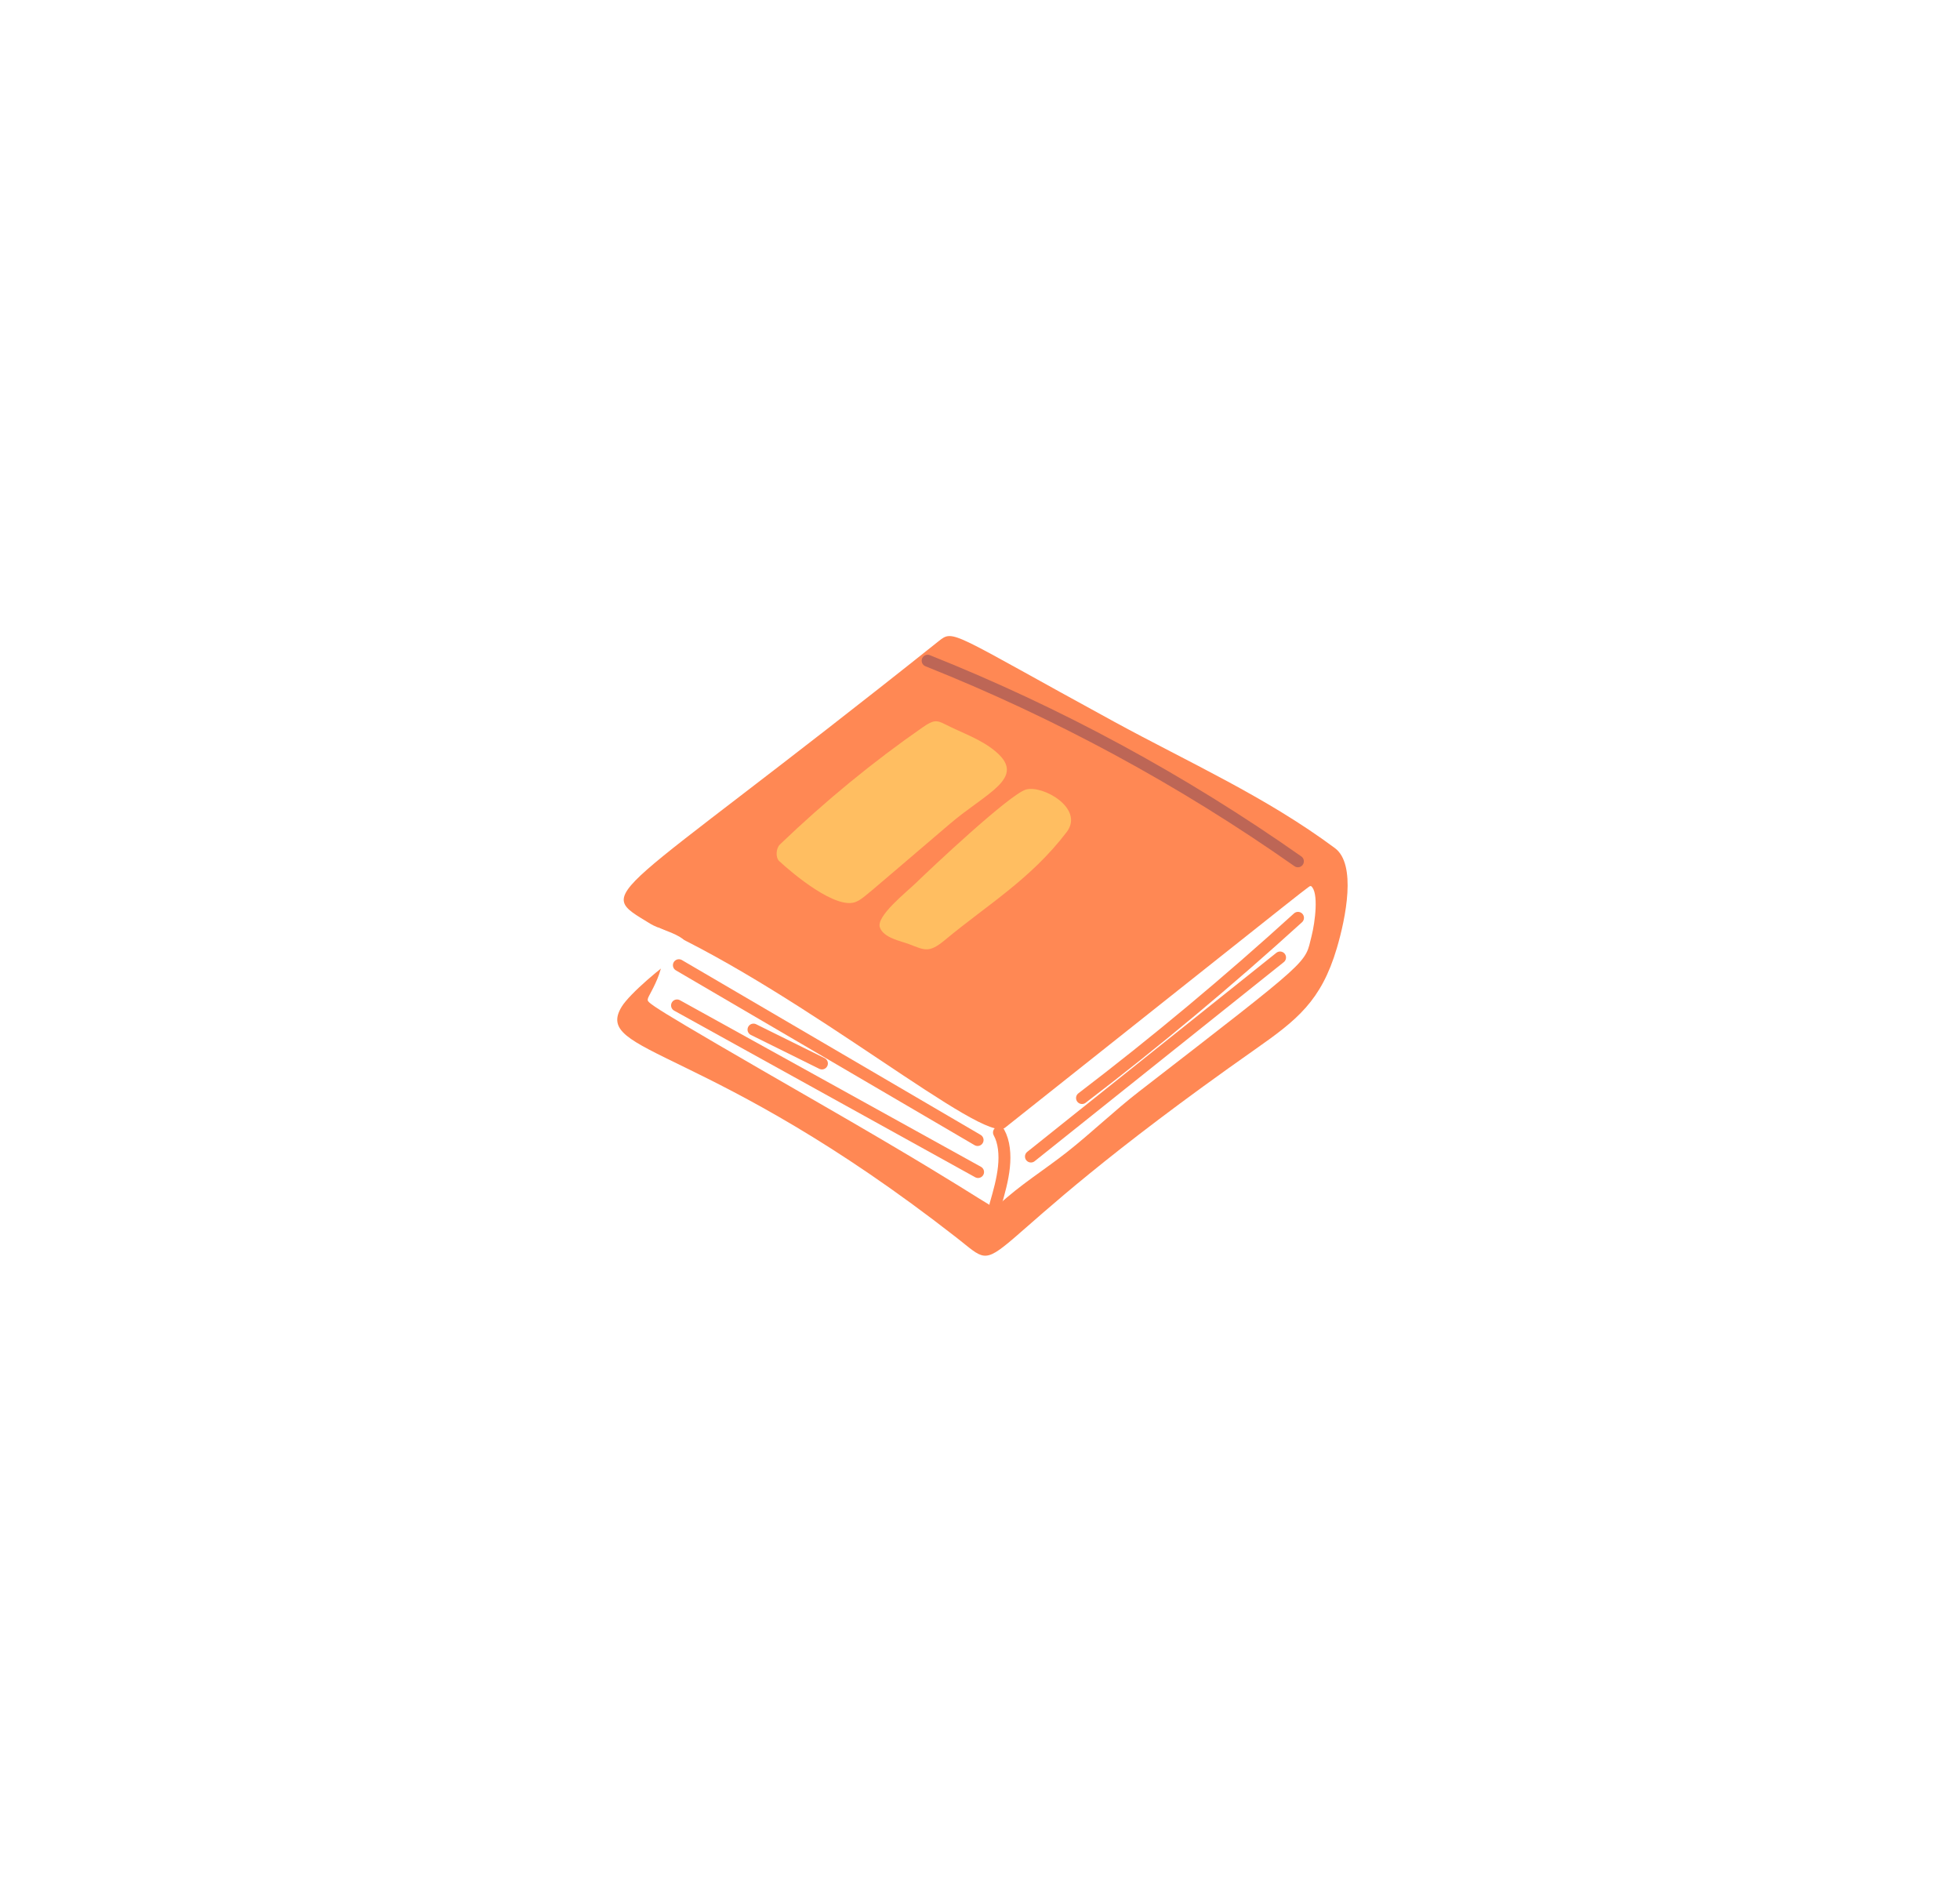 <svg width="398" height="382" viewBox="0 0 398 382" fill="none" xmlns="http://www.w3.org/2000/svg">
<g filter="url(#filter0_d_1673_58530)">
<rect width="269.347" height="240" rx="72.567" transform="matrix(-0.928 0.373 0.373 0.928 279.243 12.665)" fill="white" shape-rendering="crispEdges"/>
<path d="M126.253 187.599C127.886 184.944 134.637 179.251 137.418 177.537C143.351 173.88 134.69 172.395 132.132 170.823C120.352 163.584 122.507 167.687 190.58 113.417C193.706 110.925 192.917 111.576 226.225 129.744C241.369 138.005 257.003 144.962 271.07 155.418C275.483 158.698 273.285 169.559 271.459 175.732C268.288 186.455 263.354 190.318 254.944 196.225C194.004 239.026 205.221 243.082 194.224 234.498C143.796 195.126 120.26 197.346 126.253 187.599Z" fill="#FF8854"/>
<path d="M133.615 171.521C136.938 178.457 131.568 185.129 131.538 186.083C131.514 186.863 130.123 186.361 166.522 207.302C205.451 229.698 201.302 229.212 202.782 227.844C207.251 223.709 211.988 220.811 216.568 217.214C221.557 213.297 226.263 208.741 231.279 204.856C267.031 177.183 264.869 178.986 266.334 173.256C267.042 170.484 267.832 164.321 266.218 163.124C265.315 163.461 271.904 158.347 204.059 212.203C199.733 215.637 163.814 185.304 133.615 171.521Z" fill="white"/>
<path d="M202.13 227.855C202.865 225.315 203.589 222.746 203.858 220.191C204.127 217.637 203.909 215.064 202.851 213.158" stroke="#FF8854" stroke-width="2.422" stroke-miterlimit="10" stroke-linecap="round" stroke-linejoin="round"/>
<path d="M263.573 169.573C249.327 182.527 234.683 194.745 219.715 206.163" stroke="#FF8854" stroke-width="2.422" stroke-miterlimit="10" stroke-linecap="round" stroke-linejoin="round"/>
<path d="M259.93 177.623C243.068 191.094 226.206 204.567 209.344 218.039" stroke="#FF8854" stroke-width="2.422" stroke-miterlimit="10" stroke-linecap="round" stroke-linejoin="round"/>
<path d="M198.512 214.687C178.294 202.855 158.074 191.022 137.855 179.19" stroke="#FF8854" stroke-width="2.422" stroke-miterlimit="10" stroke-linecap="round" stroke-linejoin="round"/>
<path d="M166.9 199.142C162.27 196.849 157.639 194.557 153.007 192.264" stroke="#FF8854" stroke-width="2.422" stroke-miterlimit="10" stroke-linecap="round" stroke-linejoin="round"/>
<path d="M198.609 221.185C178.233 209.909 157.856 198.633 137.48 187.357" stroke="#FF8854" stroke-width="2.422" stroke-miterlimit="10" stroke-linecap="round" stroke-linejoin="round"/>
<path d="M263.551 158.096C240.054 141.582 214.864 127.936 188.369 117.367" stroke="#BD6656" stroke-width="2.422" stroke-miterlimit="10" stroke-linecap="round" stroke-linejoin="round"/>
<path d="M158.198 158.022C160.699 160.364 169.9 168.186 173.922 166.276C175.321 165.611 174.772 165.93 192.954 150.431C200.305 144.164 208.443 141.192 202.284 135.895C199.227 133.266 195.357 132.054 191.884 130.259C190.187 129.383 189.515 129.398 187.401 130.863C177.33 137.849 167.601 145.829 158.378 154.672C157.522 155.495 157.497 157.367 158.198 158.022Z" fill="#FFBE61"/>
<path d="M216.583 152.183C220.29 147.34 211.658 142.518 208.311 143.535C204.919 144.567 188.898 159.66 186.004 162.477C184.07 164.36 177.855 169.239 178.67 171.524C179.439 173.667 182.931 174.28 184.645 174.934C187.763 176.12 188.614 176.793 191.867 174.089C200.603 166.825 209.223 161.8 216.583 152.183Z" fill="#FFBE61"/>
</g>
<defs>
<filter id="filter0_d_1673_58530" x="-21.02" y="-20.904" width="440.134" height="423.851" filterUnits="userSpaceOnUse" color-interpolation-filters="sRGB">
<feFlood flood-opacity="0" result="BackgroundImageFix"/>
<feColorMatrix in="SourceAlpha" type="matrix" values="0 0 0 0 0 0 0 0 0 0 0 0 0 0 0 0 0 0 127 0" result="hardAlpha"/>
<feOffset dy="16.785"/>
<feGaussianBlur stdDeviation="25.177"/>
<feComposite in2="hardAlpha" operator="out"/>
<feColorMatrix type="matrix" values="0 0 0 0 0 0 0 0 0 0 0 0 0 0 0 0 0 0 0.12 0"/>
<feBlend mode="normal" in2="BackgroundImageFix" result="effect1_dropShadow_1673_58530"/>
<feBlend mode="normal" in="SourceGraphic" in2="effect1_dropShadow_1673_58530" result="shape"/>
</filter>
</defs>
</svg>
